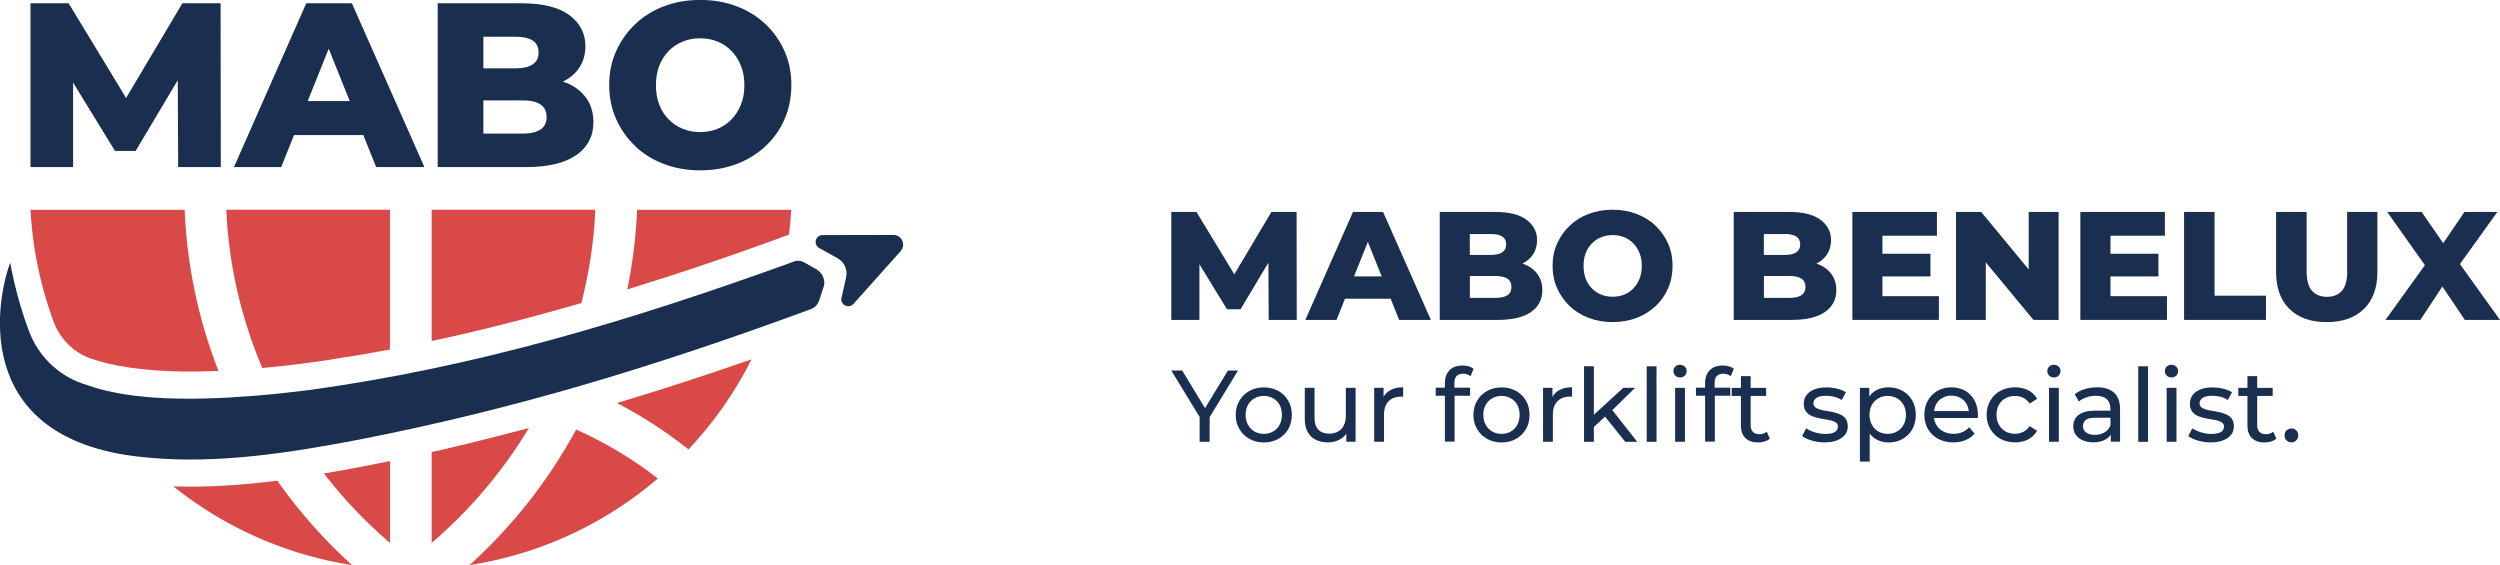 <?xml version="1.0" encoding="UTF-8"?>
<svg xmlns="http://www.w3.org/2000/svg" id="Laag_2" viewBox="0 0 351.9 79.54">
  <defs>
    <style>
      .cls-1 {
        fill: #d84948;
      }

      .cls-2 {
        fill: #1a2e50;
      }
    </style>
  </defs>
  <g id="Laag_1-2" data-name="Laag_1">
    <g>
      <g>
        <g>
          <path class="cls-1" d="M96.91,63.26c3.61-3.83,6.58-8.1,8.88-12.68-6.38,2.22-12.72,4.28-18.95,6.15,3.55,1.85,6.92,4.02,10.07,6.53Z"></path>
          <path class="cls-1" d="M88.29,40.74c7.48-2.3,15.11-4.88,22.77-7.72.14-1.16.25-2.32.31-3.49h-21.69c-.16,3.79-.63,7.53-1.38,11.21Z"></path>
          <path class="cls-1" d="M62.48,63.25c-.58.13-1.14.25-1.72.38v12.78c5.4-4.6,10.02-10.08,13.69-16.17-4.06,1.08-8.07,2.1-11.97,3Z"></path>
          <path class="cls-1" d="M66.1,79.54c9.78-1.51,18.93-5.71,26.5-12.19-3.55-2.75-7.4-5.06-11.5-6.89-3.88,7.17-8.97,13.63-15.01,19.08Z"></path>
          <path class="cls-1" d="M81.83,42.66c1.1-4.29,1.78-8.68,1.97-13.14h-23.04v18.48c1.35-.29,2.7-.59,4.08-.9,5.48-1.26,11.18-2.76,16.99-4.44Z"></path>
          <path class="cls-1" d="M54.9,76.42v-11.52c-3.19.65-6.29,1.24-9.31,1.75,2.76,3.56,5.88,6.85,9.31,9.78Z"></path>
          <path class="cls-1" d="M36.92,51.8c3-.27,6.18-.66,9.5-1.16,1.1-.21,2.21-.38,3.31-.53,1.69-.28,3.41-.59,5.16-.92v-19.67h-23.04c.34,7.67,2.05,15.13,5.06,22.27Z"></path>
          <path class="cls-1" d="M30.75,52.22c-2.84-7.3-4.44-14.89-4.76-22.69H4.29c.07,1.25.18,2.48.33,3.71.23,1.89.57,3.75.99,5.58.51,2.19,1.15,4.35,1.93,6.45h0c.9,2.42,2.8,4.34,5.24,5.2,3.07,1.08,7.38,1.72,12.6,1.82,1.69.03,3.49,0,5.36-.07Z"></path>
          <path class="cls-1" d="M39.03,67.66s0,0,0,0c-4.4.56-8.47.84-12.21.84-.83,0-1.64-.02-2.43-.04,5.55,4.44,11.87,7.7,18.62,9.64.02,0,.04.01.06.02.51.15,1.02.29,1.54.42.12.03.23.06.35.08.42.1.85.21,1.27.3.24.05.49.1.73.15.31.06.61.13.92.19.53.1,1.07.19,1.6.28.03,0,.05,0,.08.01-3.94-3.55-7.47-7.55-10.53-11.88Z"></path>
          <path class="cls-2" d="M125.75,33.07l-9.96.02c-1.01,0-1.35,1.34-.47,1.83l2.58,1.43c.95.53,1.44,1.62,1.2,2.69l-.65,2.88c-.22.98,1.01,1.61,1.68.86l6.64-7.42c.79-.89.16-2.3-1.03-2.29Z"></path>
        </g>
        <g>
          <polygon class="cls-2" points="10.29 11.63 16.19 21.25 19.09 21.25 25.02 11.29 25.08 23.52 31.08 23.52 31.05 .46 25.67 .46 17.75 13.79 9.66 .46 4.29 .46 4.29 23.52 10.29 23.52 10.29 11.63"></polygon>
          <path class="cls-2" d="M41.39,19.01h9.75l1.81,4.51h6.79L49.53.46h-6.42l-10.18,23.06h6.65l1.81-4.51ZM46.27,6.86l2.96,7.37h-5.92l2.96-7.37Z"></path>
          <path class="cls-2" d="M81.11,21.84c1.61-1.12,2.42-2.67,2.42-4.65,0-1.32-.34-2.45-1.01-3.39-.67-.94-1.61-1.66-2.83-2.16-.15-.06-.32-.08-.48-.13.95-.49,1.73-1.1,2.27-1.89.62-.9.92-1.94.92-3.13,0-1.78-.75-3.23-2.24-4.35-1.49-1.12-3.77-1.68-6.82-1.68h-11.73v23.06h12.39c3.12,0,5.49-.56,7.1-1.68ZM68.04,5.17h4.48c1.1,0,1.92.18,2.47.54.55.36.82.93.82,1.7,0,.73-.27,1.27-.82,1.65-.55.37-1.37.56-2.47.56h-4.48v-4.45ZM68.04,18.81v-4.68h5.47c1.14,0,2,.19,2.57.58.57.38.86.97.86,1.76s-.29,1.38-.86,1.76c-.57.38-1.43.58-2.57.58h-5.47Z"></path>
          <path class="cls-2" d="M89.4,20.57c1.14,1.09,2.5,1.93,4.07,2.52,1.57.59,3.27.89,5.09.89s3.55-.3,5.11-.89c1.56-.59,2.92-1.43,4.07-2.5s2.05-2.34,2.69-3.81c.64-1.46.96-3.07.96-4.83s-.32-3.33-.97-4.78c-.65-1.45-1.54-2.71-2.69-3.79-1.14-1.08-2.49-1.91-4.05-2.5-1.56-.59-3.26-.89-5.11-.89s-3.55.3-5.11.89c-1.56.59-2.91,1.43-4.05,2.52-1.14,1.09-2.04,2.36-2.69,3.81-.65,1.45-.97,3.03-.97,4.74s.32,3.33.97,4.79c.65,1.46,1.54,2.73,2.69,3.82ZM92.79,9.27c.31-.8.75-1.49,1.32-2.08s1.23-1.03,1.99-1.34c.76-.31,1.58-.46,2.45-.46s1.7.15,2.45.46c.76.31,1.42.75,1.98,1.34.56.58,1,1.27,1.32,2.08.32.8.48,1.71.48,2.72s-.16,1.92-.48,2.72c-.32.8-.76,1.49-1.32,2.08-.56.58-1.22,1.03-1.98,1.34-.76.31-1.58.46-2.45.46s-1.7-.15-2.45-.46c-.76-.31-1.42-.75-1.99-1.34-.57-.58-1.01-1.27-1.32-2.08-.31-.8-.46-1.71-.46-2.72s.15-1.92.46-2.72Z"></path>
          <path class="cls-2" d="M114.96,37.93l-.03-.02c-.37-.22-1.13-.63-1.52-.86-.42-.29-.96-.42-1.47-.3-24.04,8.72-45.41,14.98-68.47,18.16-2.09.26-4.63.55-7.39.78-.26.02-.53.04-.8.06-7.63.6-16.78.71-23-1.54-.25-.08-.49-.16-.73-.24-3.46-1.22-6.19-3.92-7.49-7.41-.82-2.2-1.52-4.52-2.07-6.9-.21-.89-.39-1.79-.56-2.69-2.33,6.47-4.96,25.4,19.4,27.44,9.72.94,19.94-.67,29.61-2.51,21.29-4.17,40.64-9.9,63.66-18.37.48-.17.84-.48,1.07-.92.31-.69.44-1.36.71-2.05.4-.97-.03-2.1-.92-2.63Z"></path>
        </g>
      </g>
      <g>
        <g>
          <polygon class="cls-2" points="178.97 29.83 173.74 38.61 168.41 29.83 164.87 29.83 164.87 45.03 168.83 45.03 168.83 37.19 172.71 43.53 174.62 43.53 178.54 36.97 178.58 45.03 182.53 45.03 182.51 29.83 178.97 29.83"></polygon>
          <path class="cls-2" d="M190.45,29.83l-6.71,15.2h4.39l1.19-2.98h6.43l1.19,2.98h4.47l-6.73-15.2h-4.23ZM190.59,38.91l1.95-4.86,1.95,4.86h-3.9Z"></path>
          <path class="cls-2" d="M214.57,37.2c-.09-.04-.18-.06-.27-.09.61-.32,1.1-.73,1.45-1.24.4-.59.61-1.28.61-2.06,0-1.17-.49-2.13-1.48-2.87-.98-.74-2.48-1.11-4.49-1.11h-7.73v15.2h8.16c2.06,0,3.62-.37,4.68-1.11,1.06-.74,1.6-1.76,1.6-3.06,0-.87-.22-1.61-.66-2.24-.44-.62-1.06-1.1-1.87-1.42ZM209.84,32.94c.72,0,1.27.12,1.63.36.36.24.54.61.54,1.12,0,.48-.18.84-.54,1.09s-.9.37-1.63.37h-2.95v-2.93h2.95ZM212.19,41.55c-.38.25-.94.38-1.69.38h-3.6v-3.08h3.6c.75,0,1.32.13,1.69.38.38.25.56.64.56,1.16s-.19.91-.56,1.16Z"></path>
          <path class="cls-2" d="M233.03,31.76c-.75-.71-1.64-1.26-2.67-1.65s-2.15-.59-3.37-.59-2.34.2-3.37.59c-1.03.39-1.92.94-2.67,1.66-.75.72-1.34,1.55-1.77,2.51s-.64,2-.64,3.13.21,2.2.64,3.16,1.02,1.8,1.77,2.52,1.65,1.27,2.68,1.66c1.04.39,2.15.59,3.35.59s2.34-.2,3.37-.59,1.92-.94,2.68-1.65c.76-.71,1.35-1.55,1.77-2.51s.63-2.02.63-3.18-.21-2.19-.64-3.15c-.43-.96-1.02-1.79-1.77-2.5ZM230.79,39.22c-.21.53-.5.98-.87,1.37-.37.38-.8.68-1.3.88-.5.2-1.04.3-1.62.3s-1.12-.1-1.62-.3c-.5-.2-.94-.5-1.31-.88s-.67-.84-.87-1.37c-.2-.53-.3-1.13-.3-1.79s.1-1.26.3-1.79c.2-.53.49-.98.87-1.37.38-.38.81-.68,1.31-.88.5-.2,1.04-.3,1.62-.3s1.12.1,1.62.3c.5.2.93.5,1.3.88.37.38.66.84.87,1.37.21.53.31,1.13.31,1.79s-.11,1.26-.31,1.79Z"></path>
          <path class="cls-2" d="M255.95,37.2c-.09-.04-.18-.06-.27-.09.61-.32,1.1-.73,1.45-1.24.4-.59.61-1.28.61-2.06,0-1.17-.49-2.13-1.48-2.87-.98-.74-2.48-1.11-4.49-1.11h-7.73v15.2h8.16c2.06,0,3.62-.37,4.68-1.11,1.06-.74,1.6-1.76,1.6-3.06,0-.87-.22-1.61-.66-2.24-.44-.62-1.06-1.1-1.87-1.42ZM251.23,32.94c.72,0,1.27.12,1.63.36.36.24.54.61.54,1.12,0,.48-.18.84-.54,1.09s-.9.37-1.63.37h-2.95v-2.93h2.95ZM253.58,41.55c-.38.25-.94.38-1.69.38h-3.6v-3.08h3.6c.75,0,1.32.13,1.69.38.38.25.56.64.56,1.16s-.19.91-.56,1.16Z"></path>
          <polygon class="cls-2" points="264.97 38.91 271.73 38.91 271.73 35.72 264.97 35.72 264.97 33.18 272.64 33.18 272.64 29.83 260.74 29.83 260.74 45.03 272.92 45.03 272.92 41.69 264.97 41.69 264.97 38.91"></polygon>
          <polygon class="cls-2" points="285.56 37.93 278.87 29.83 275.33 29.83 275.33 45.03 279.52 45.03 279.52 36.93 286.23 45.03 289.77 45.03 289.77 29.83 285.56 29.83 285.56 37.93"></polygon>
          <polygon class="cls-2" points="297.07 38.91 303.82 38.91 303.82 35.72 297.07 35.72 297.07 33.18 304.73 33.18 304.73 29.83 292.83 29.83 292.83 45.03 305.02 45.03 305.02 41.69 297.07 41.69 297.07 38.91"></polygon>
          <polygon class="cls-2" points="311.72 29.83 307.43 29.83 307.43 45.03 318.96 45.03 318.96 41.62 311.72 41.62 311.72 29.83"></polygon>
          <path class="cls-2" d="M330.4,38.15c0,1.29-.25,2.21-.75,2.78-.5.56-1.2.85-2.1.85s-1.6-.28-2.11-.85c-.51-.56-.76-1.49-.76-2.78v-8.32h-4.3v8.45c0,2.24.63,3.98,1.88,5.21,1.25,1.23,3,1.85,5.24,1.85s3.98-.62,5.24-1.85c1.27-1.23,1.9-2.97,1.9-5.21v-8.45h-4.26v8.32Z"></path>
          <polygon class="cls-2" points="351.9 45.03 346.26 37.17 351.53 29.83 346.9 29.83 343.9 34.23 340.87 29.83 336.02 29.83 341.33 37.32 335.78 45.03 340.69 45.03 343.79 40.33 346.95 45.03 351.9 45.03"></polygon>
        </g>
        <g>
          <polygon class="cls-2" points="174.26 52.16 172.84 52.16 169.62 57.45 166.41 52.16 164.87 52.16 168.86 58.69 168.86 62.19 170.27 62.19 170.27 58.72 174.26 52.16"></polygon>
          <path class="cls-2" d="M179.92,55.02c-.6-.33-1.27-.49-2.03-.49s-1.44.17-2.03.5c-.59.33-1.06.79-1.4,1.37-.34.58-.52,1.24-.52,2s.17,1.41.52,2,.81,1.05,1.41,1.38c.6.33,1.27.5,2.03.5s1.43-.17,2.03-.5c.6-.33,1.06-.79,1.4-1.37.34-.58.51-1.25.51-2.01s-.17-1.42-.51-2.01c-.34-.58-.81-1.04-1.4-1.37ZM180.11,59.8c-.22.41-.52.72-.91.94-.39.22-.82.33-1.31.33s-.92-.11-1.3-.33c-.38-.22-.69-.53-.92-.94-.23-.41-.34-.88-.34-1.41s.11-1.01.34-1.41.53-.7.92-.92.82-.33,1.3-.33.92.11,1.31.33c.39.22.69.53.91.92.22.4.33.87.33,1.41s-.11,1-.33,1.41Z"></path>
          <path class="cls-2" d="M189.44,58.52c0,.54-.1.99-.29,1.37s-.46.66-.82.86c-.35.2-.77.29-1.25.29-.65,0-1.15-.19-1.51-.56-.36-.37-.54-.93-.54-1.68v-4.21h-1.37v4.37c0,.74.14,1.36.41,1.85.27.49.65.86,1.15,1.1.49.24,1.06.36,1.71.36s1.18-.14,1.68-.42c.37-.21.67-.48.9-.81v1.14h1.3v-7.59h-1.37v3.92Z"></path>
          <path class="cls-2" d="M194.75,55.88v-1.29h-1.32v7.59h1.38v-3.78c0-.83.21-1.47.64-1.91.43-.44,1.01-.66,1.75-.66h.15c.05,0,.11,0,.16.01v-1.33c-.73,0-1.34.14-1.83.42-.41.23-.72.55-.93.94Z"></path>
          <path class="cls-2" d="M205.02,52.94c.21-.22.52-.34.92-.34.2,0,.39.03.57.09.18.06.34.15.49.26l.42-1.05c-.19-.15-.42-.26-.69-.34s-.56-.11-.85-.11c-.8,0-1.42.22-1.85.67-.43.44-.65,1.04-.65,1.78v.67h-1.29v1.13h1.29v6.46h1.37v-6.46h2.18v-1.13h-2.21v-.66c0-.44.1-.77.31-.99Z"></path>
          <path class="cls-2" d="M213.38,55.02c-.6-.33-1.27-.49-2.03-.49s-1.44.17-2.03.5c-.59.33-1.06.79-1.4,1.37-.34.58-.52,1.24-.52,2s.17,1.41.52,2,.81,1.05,1.41,1.38c.6.33,1.27.5,2.03.5s1.43-.17,2.03-.5c.6-.33,1.06-.79,1.4-1.37.34-.58.51-1.25.51-2.01s-.17-1.42-.51-2.01c-.34-.58-.81-1.04-1.4-1.37ZM213.57,59.8c-.22.41-.52.72-.91.94-.39.22-.82.33-1.31.33s-.92-.11-1.3-.33c-.38-.22-.69-.53-.92-.94-.23-.41-.34-.88-.34-1.41s.11-1.01.34-1.41.53-.7.92-.92.82-.33,1.3-.33.92.11,1.31.33c.39.22.69.53.91.92.22.4.33.87.33,1.41s-.11,1-.33,1.41Z"></path>
          <path class="cls-2" d="M218.52,55.88v-1.29h-1.32v7.59h1.38v-3.78c0-.83.21-1.47.64-1.91.43-.44,1.01-.66,1.75-.66h.15c.05,0,.11,0,.16.01v-1.33c-.73,0-1.34.14-1.83.42-.41.23-.72.55-.93.94Z"></path>
          <polygon class="cls-2" points="230.15 54.59 228.49 54.59 224.35 58.38 224.35 51.56 222.97 51.56 222.97 62.19 224.35 62.19 224.35 60.11 225.92 58.64 228.77 62.19 230.46 62.19 226.95 57.73 230.15 54.59"></polygon>
          <rect class="cls-2" x="231.79" y="51.56" width="1.38" height="10.63"></rect>
          <rect class="cls-2" x="235.79" y="54.59" width="1.38" height="7.59"></rect>
          <path class="cls-2" d="M236.48,51.34c-.27,0-.49.09-.67.26s-.26.39-.26.64.09.46.26.63.4.26.67.26.5-.09.67-.26.26-.39.26-.65-.09-.46-.27-.62-.4-.25-.67-.25Z"></path>
          <path class="cls-2" d="M241.65,52.94c.21-.22.52-.34.92-.34.2,0,.39.03.57.09.18.06.34.15.49.26l.42-1.05c-.19-.15-.42-.26-.69-.34s-.56-.11-.85-.11c-.8,0-1.42.22-1.85.67-.43.44-.65,1.04-.65,1.78v.67h-1.29v1.13h1.29v6.46h1.37v-6.46h2.18v-1.13h-2.21v-.66c0-.44.1-.77.31-.99Z"></path>
          <path class="cls-2" d="M247.61,61.11c-.38,0-.68-.11-.88-.33-.21-.22-.31-.53-.31-.94v-4.11h2.18v-1.13h-2.18v-1.66h-1.37v1.66h-1.29v1.13h1.29v4.17c0,.76.21,1.35.63,1.76.42.41,1.01.62,1.78.62.32,0,.62-.04.91-.13.29-.09.54-.22.75-.4l-.43-.99c-.29.24-.64.36-1.07.36Z"></path>
          <path class="cls-2" d="M259.13,58.39c-.28-.14-.59-.26-.94-.34-.34-.08-.69-.15-1.03-.2s-.66-.12-.94-.19c-.28-.08-.51-.18-.69-.32-.18-.14-.27-.34-.27-.59,0-.31.15-.56.44-.75.3-.2.74-.29,1.35-.29.37,0,.75.04,1.12.13.37.09.73.24,1.07.47l.59-1.09c-.32-.22-.74-.39-1.25-.51-.51-.12-1.01-.18-1.51-.18-.65,0-1.21.09-1.68.28-.47.19-.84.45-1.1.79-.26.34-.39.74-.39,1.2s.09.79.26,1.05.4.47.69.62c.29.15.6.26.94.34.34.08.69.15,1.03.2s.66.11.94.18c.28.07.51.17.68.3s.26.32.26.56c0,.32-.14.58-.42.76-.28.18-.74.27-1.38.27-.5,0-.98-.08-1.46-.23s-.88-.34-1.2-.56l-.57,1.09c.32.25.77.46,1.34.63s1.17.26,1.8.26c.68,0,1.26-.09,1.75-.28.49-.19.86-.45,1.13-.78s.4-.73.4-1.19c0-.43-.09-.77-.26-1.03-.18-.26-.41-.46-.69-.6Z"></path>
          <path class="cls-2" d="M267.8,55.01c-.57-.32-1.23-.49-1.98-.49-.65,0-1.23.14-1.75.43-.38.21-.69.49-.95.85v-1.2h-1.32v10.37h1.38v-3.94c.26.34.56.61.92.81.52.29,1.1.44,1.73.44.74,0,1.4-.16,1.98-.49s1.03-.78,1.36-1.36c.33-.58.5-1.26.5-2.03s-.17-1.45-.5-2.03c-.33-.58-.79-1.03-1.36-1.35ZM267.94,59.8c-.22.41-.53.72-.92.94-.39.22-.82.33-1.31.33s-.91-.11-1.3-.33c-.39-.22-.69-.53-.92-.94-.22-.41-.34-.88-.34-1.41s.11-1.01.34-1.41.53-.7.92-.92c.39-.22.82-.33,1.3-.33s.92.11,1.31.33c.39.22.69.53.92.92.22.4.34.87.34,1.41s-.11,1-.34,1.41Z"></path>
          <path class="cls-2" d="M276.63,55.01c-.56-.32-1.21-.49-1.95-.49s-1.38.16-1.96.49c-.58.33-1.03.79-1.36,1.37-.33.58-.49,1.25-.49,2.01s.17,1.42.51,2.01c.34.58.82,1.04,1.43,1.37.62.33,1.33.5,2.14.5.63,0,1.2-.11,1.71-.32.51-.21.94-.52,1.28-.92l-.76-.89c-.28.31-.6.53-.97.69s-.78.23-1.22.23c-.54,0-1.03-.11-1.45-.33-.42-.22-.75-.53-.98-.92-.17-.29-.28-.61-.33-.97h6.16c0-.07.02-.14.02-.22,0-.08,0-.14,0-.2,0-.78-.16-1.47-.48-2.06s-.76-1.04-1.32-1.37ZM273.41,56.01c.37-.22.8-.32,1.27-.32s.91.11,1.28.32c.37.21.66.51.87.89.16.29.25.61.29.96h-4.88c.04-.35.14-.67.29-.95.21-.39.5-.69.87-.9Z"></path>
          <path class="cls-2" d="M282.3,56.06c.39-.22.83-.33,1.33-.33.41,0,.79.09,1.15.26s.66.45.91.82l1.05-.67c-.3-.53-.71-.94-1.25-1.21-.54-.27-1.15-.41-1.84-.41-.77,0-1.46.16-2.07.49-.61.33-1.08.79-1.42,1.37-.34.58-.52,1.25-.52,2.01s.17,1.42.52,2.01c.34.58.82,1.04,1.42,1.37.61.33,1.3.5,2.07.5.69,0,1.3-.14,1.84-.42.54-.28.96-.69,1.25-1.21l-1.05-.66c-.25.37-.55.65-.91.82s-.74.26-1.15.26c-.5,0-.94-.11-1.33-.33-.39-.22-.7-.53-.93-.93s-.34-.87-.34-1.42.11-1.01.34-1.41.54-.7.93-.92Z"></path>
          <rect class="cls-2" x="288.42" y="54.59" width="1.38" height="7.59"></rect>
          <path class="cls-2" d="M289.11,51.34c-.27,0-.49.09-.67.26s-.26.39-.26.64.09.46.26.63.4.26.67.26.5-.09.67-.26.26-.39.26-.65-.09-.46-.27-.62-.4-.25-.67-.25Z"></path>
          <path class="cls-2" d="M295.18,54.52c-.6,0-1.18.08-1.73.25-.55.17-1.02.41-1.41.72l.57,1.03c.3-.25.66-.45,1.09-.59.43-.15.87-.22,1.32-.22.68,0,1.19.16,1.53.48s.51.77.51,1.35v.27h-2.18c-.75,0-1.35.1-1.8.3-.44.2-.76.47-.96.8-.2.33-.29.71-.29,1.12s.11.81.34,1.15c.23.34.56.6.98.79.42.19.92.29,1.48.29.7,0,1.27-.13,1.73-.39.32-.18.57-.42.76-.7v1h1.3v-4.58c0-1.04-.28-1.81-.85-2.32-.56-.51-1.37-.76-2.41-.76ZM296.22,60.87c-.39.23-.84.34-1.35.34s-.94-.11-1.23-.34c-.3-.22-.44-.52-.44-.9,0-.32.12-.6.36-.83.24-.23.7-.34,1.39-.34h2.12v1.06c-.17.44-.45.77-.84,1Z"></path>
          <rect class="cls-2" x="300.98" y="51.56" width="1.38" height="10.63"></rect>
          <path class="cls-2" d="M305.66,51.34c-.27,0-.49.09-.67.26s-.26.39-.26.64.09.46.26.63.4.26.67.26.5-.09.67-.26.26-.39.26-.65-.09-.46-.27-.62-.4-.25-.67-.25Z"></path>
          <rect class="cls-2" x="304.98" y="54.59" width="1.38" height="7.59"></rect>
          <path class="cls-2" d="M313.48,58.39c-.28-.14-.59-.26-.94-.34-.34-.08-.69-.15-1.03-.2s-.66-.12-.94-.19c-.28-.08-.51-.18-.69-.32-.18-.14-.27-.34-.27-.59,0-.31.15-.56.44-.75.3-.2.74-.29,1.35-.29.37,0,.75.04,1.12.13.37.09.73.24,1.07.47l.59-1.09c-.32-.22-.74-.39-1.25-.51-.51-.12-1.01-.18-1.51-.18-.65,0-1.21.09-1.68.28-.47.19-.84.45-1.1.79-.26.34-.39.74-.39,1.2s.09.79.26,1.05.4.47.69.62c.29.15.6.26.94.34.34.08.69.15,1.03.2s.66.11.94.18c.28.07.51.17.68.3s.26.32.26.56c0,.32-.14.58-.42.76-.28.18-.74.27-1.38.27-.5,0-.98-.08-1.46-.23s-.88-.34-1.2-.56l-.57,1.09c.32.25.77.46,1.34.63s1.17.26,1.8.26c.68,0,1.26-.09,1.75-.28.49-.19.86-.45,1.13-.78s.4-.73.4-1.19c0-.43-.09-.77-.26-1.03-.18-.26-.41-.46-.69-.6Z"></path>
          <path class="cls-2" d="M318.91,61.11c-.38,0-.68-.11-.88-.33-.21-.22-.31-.53-.31-.94v-4.11h2.18v-1.13h-2.18v-1.66h-1.37v1.66h-1.29v1.13h1.29v4.17c0,.76.21,1.35.63,1.76.42.41,1.01.62,1.78.62.32,0,.62-.04.91-.13.29-.09.54-.22.75-.4l-.43-.99c-.29.24-.64.36-1.07.36Z"></path>
          <path class="cls-2" d="M323.22,60.58c-.19-.18-.41-.27-.67-.27s-.5.09-.69.27c-.19.18-.29.42-.29.7s.09.52.29.71c.19.19.42.28.69.28s.48-.09.67-.28c.19-.19.28-.42.28-.71s-.09-.52-.28-.7Z"></path>
        </g>
      </g>
    </g>
  </g>
</svg>
